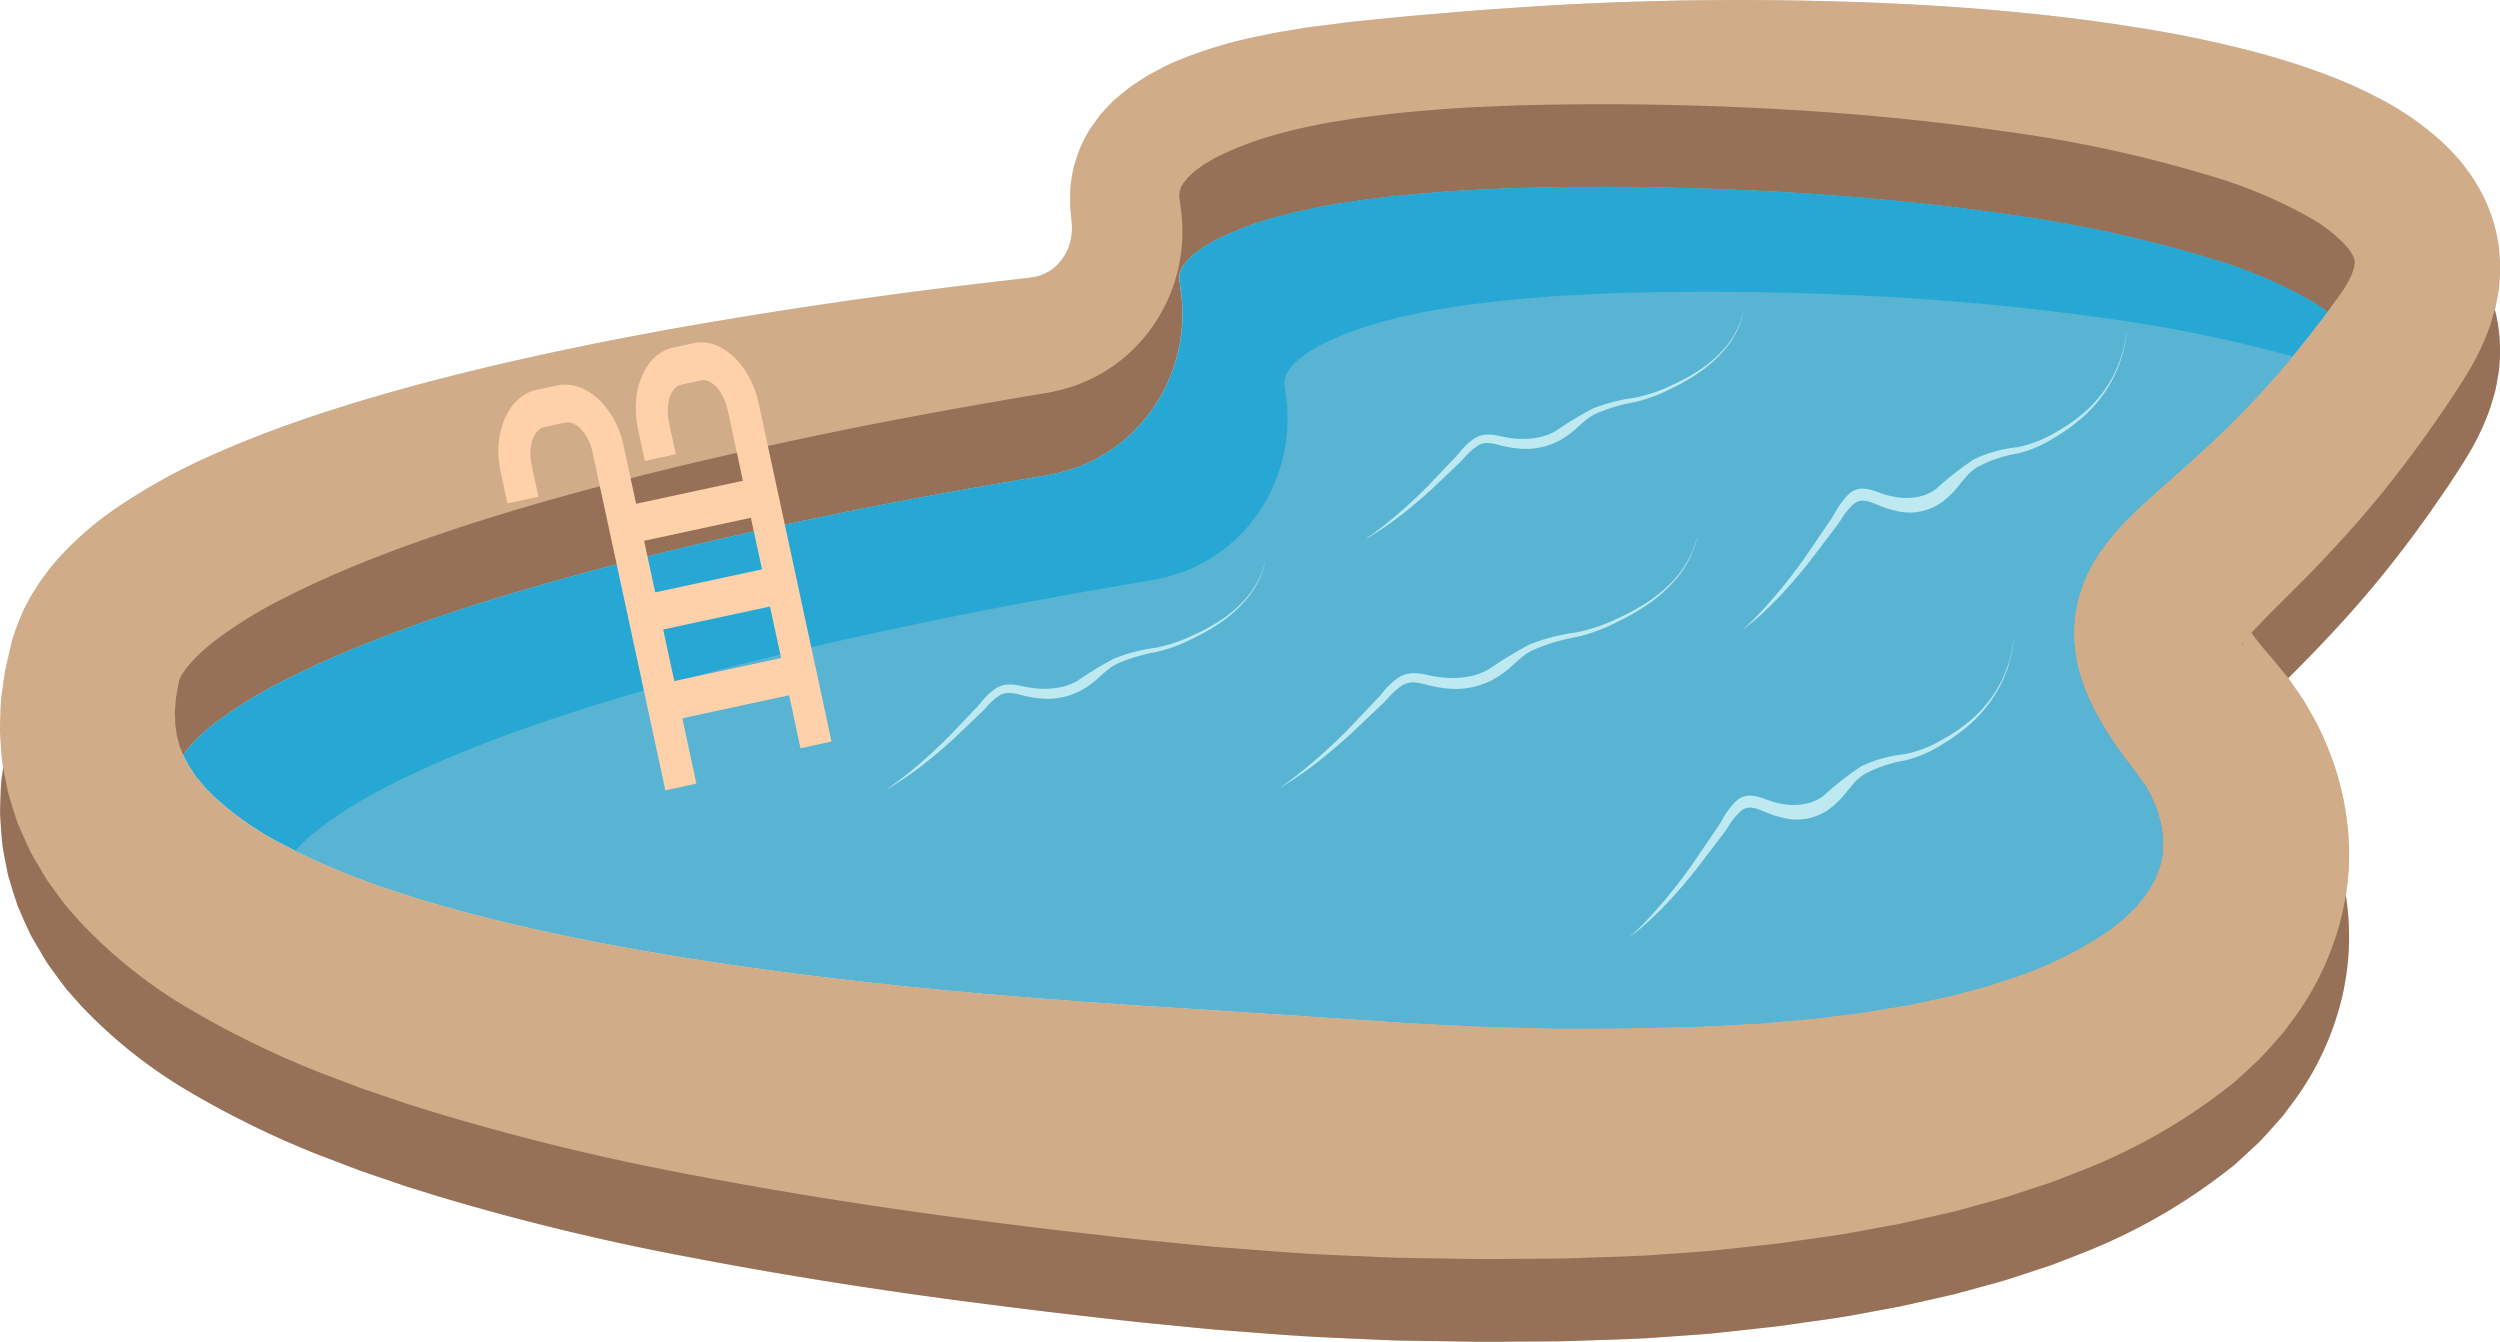 <svg xmlns="http://www.w3.org/2000/svg" xmlns:xlink="http://www.w3.org/1999/xlink" width="148.649" height="79.779" viewBox="0 0 148.649 79.779">
  <defs>
    <clipPath id="clip-path">
      <rect id="Rectangle_155" data-name="Rectangle 155" width="148.649" height="79.779" transform="translate(0 0)" fill="none"/>
    </clipPath>
  </defs>
  <g id="Groupe_2816" data-name="Groupe 2816" transform="translate(0 0.001)">
    <g id="Groupe_2814" data-name="Groupe 2814" transform="translate(0 -0.001)" clip-path="url(#clip-path)">
      <path id="Tracé_37198" data-name="Tracé 37198" d="M148.423,18.748a10.034,10.034,0,0,1,.158,3.312c-.042.257-.084.514-.132.772-.026.129-.048.26-.077.386l-.1.357-.212.714-.251.659A14.949,14.949,0,0,1,146.6,27.3l-.08.138-.1.158-.129.2-.254.392-.511.784c-.389.563-.781,1.125-1.17,1.691-.4.54-.784,1.093-1.2,1.63-.813,1.083-1.672,2.144-2.556,3.189s-1.823,2.061-2.768,3.045c-.588.614-1.186,1.215-1.768,1.8l.058.083.228.325.45.656.219.331c.074.113.122.206.183.309l.344.611a12.2,12.2,0,0,1,.627,1.267,17.037,17.037,0,0,1,1.456,5.649,15.087,15.087,0,0,1-.145,3.665v.006c.064.411.113.826.145,1.247a15.65,15.65,0,0,1-.711,6.044,17.02,17.02,0,0,1-2.743,5.247c-.141.193-.283.392-.431.576l-.46.524c-.309.344-.62.694-.939,1.029l-.987.916-.5.453c-.167.141-.341.267-.511.4a34.408,34.408,0,0,1-8.533,4.845l-1.087.424c-.363.138-.727.292-1.087.4l-2.174.714c-.727.225-1.447.405-2.17.611l-1.09.292-1.08.248-2.167.486-2.161.4c-1.444.286-2.871.45-4.308.666-.72.113-1.431.177-2.144.26l-2.141.232c-.717.084-1.424.119-2.135.174l-2.135.151c-1.418.074-2.829.106-4.244.158s-2.813.032-4.218.051-2.8-.019-4.193-.038l-2.09-.032c-.7-.019-1.386-.051-2.08-.084-1.392-.064-2.749-.116-4.16-.212-1.337-.087-2.672-.2-4.006-.3-.659-.045-1.341-.113-2.019-.18s-1.354-.132-2.032-.2c-1.354-.129-2.7-.283-4.032-.437-2.672-.3-5.337-.637-7.98-.981C51.589,76.6,46.355,75.778,41.2,74.788a145.385,145.385,0,0,1-15.188-3.668q-.931-.289-1.855-.576-.926-.318-1.846-.63L21.4,69.6l-.916-.347c-.611-.235-1.215-.46-1.823-.7a55.308,55.308,0,0,1-7.147-3.492,29.151,29.151,0,0,1-6.675-5.244c-.251-.283-.5-.566-.752-.846s-.476-.617-.711-.923c-.228-.321-.466-.62-.675-.958L2.085,56.05c-.1-.174-.2-.344-.293-.521l-.257-.56c-.167-.37-.331-.743-.489-1.116C.915,53.465.789,53.073.67,52.68L.494,52.1c-.048-.2-.087-.4-.125-.6-.08-.4-.154-.8-.222-1.2C.1,49.9.072,49.5.043,49.1L0,48.507c-.013-.2,0-.389,0-.585.016-.386.029-.772.045-1.157s.087-.743.132-1.112a.11.11,0,0,0,0-.032c-.013-.08-.029-.164-.042-.244-.048-.4-.074-.794-.1-1.193L0,43.588c-.013-.2,0-.389,0-.585.016-.386.029-.772.045-1.154s.087-.743.132-1.116.09-.743.174-1.087.161-.695.241-1.039l.061-.257.032-.129c.039-.141-.042.132.093-.35L.915,37.5.947,37.4l.068-.18.161-.415c.109-.267.238-.569.334-.743l.322-.6c.113-.19.228-.37.344-.556s.235-.36.357-.524l.366-.5c.251-.3.5-.621.759-.884a19.687,19.687,0,0,1,3.109-2.688,35.532,35.532,0,0,1,6.048-3.34c1.961-.871,3.871-1.579,5.729-2.209,3.717-1.244,7.237-2.17,10.546-2.961,6.614-1.559,12.385-2.543,17.143-3.3s8.5-1.219,11.047-1.534c2.427-.283,3.775-.441,3.9-.453.026-.006.051-.01.08-.016.084-.013.186-.029.309-.051.029,0,.061-.01.1-.016l.013-.01a.164.164,0,0,1,.035-.016.088.088,0,0,1,.042,0,.86.86,0,0,0,.106-.042,1.293,1.293,0,0,0,.267-.109,2.5,2.5,0,0,0,.621-.408,3.011,3.011,0,0,0,.965-1.974,3.475,3.475,0,0,0-.006-.73v-.026c-.006-.071-.029-.219-.029-.219l-.006-.093-.016-.186-.016-.19-.01-.1,0-.048,0-.1c-.006-.251-.006-.508,0-.769,0-.125.01-.257.019-.386L63.7,10.7c.035-.225.077-.45.122-.678s.129-.45.2-.675a7.376,7.376,0,0,1,.569-1.3,4.734,4.734,0,0,1,.37-.592c.132-.19.267-.379.408-.569.293-.328.6-.666.916-.968.321-.27.656-.556.993-.8.338-.225.682-.45,1.032-.669.347-.18.7-.363,1.055-.55s.711-.309,1.074-.463a26.094,26.094,0,0,1,4.45-1.293c.379-.074.765-.164,1.151-.232s.772-.125,1.164-.19c.788-.145,1.575-.209,2.382-.325.206-.026.392-.058.617-.08.193-.019.386-.042.582-.061.4-.042.807-.08,1.215-.122.826-.084,1.649-.167,2.492-.238,1.685-.138,3.418-.3,5.2-.408Q92.372.293,95.2.174c3.768-.158,7.732-.219,11.877-.141s8.469.267,12.96.7c2.247.222,4.533.5,6.868.874a70.516,70.516,0,0,1,7.141,1.469c1.215.325,2.443.7,3.691,1.145a28.6,28.6,0,0,1,3.791,1.656A17.045,17.045,0,0,1,145.4,8.629a12.374,12.374,0,0,1,.932,1.006c.154.17.3.386.444.579a7.006,7.006,0,0,1,.418.624,9.78,9.78,0,0,1,1.231,2.99,10.054,10.054,0,0,1,.158,3.315c-.042.257-.084.514-.132.772-.026.125-.048.257-.077.383l-.032.119c.029.109.058.219.084.331" transform="translate(0 0.001)" fill="#dad7d1"/>
      <path id="Tracé_37199" data-name="Tracé 37199" d="M148.423,88.519c-.026-.113-.055-.222-.084-.331a9.5,9.5,0,0,0-1.148-2.659,7.037,7.037,0,0,0-.418-.624c-.148-.2-.289-.408-.444-.579a12.31,12.31,0,0,0-.932-1.006,17.165,17.165,0,0,0-3.874-2.752,28.985,28.985,0,0,0-3.791-1.653c-1.248-.45-2.476-.82-3.691-1.148A72.331,72.331,0,0,0,126.9,76.3c-2.334-.376-4.62-.653-6.868-.871-4.492-.437-8.816-.627-12.96-.7S98.964,74.7,95.2,74.86q-2.826.121-5.5.312c-1.784.113-3.517.273-5.2.412-.842.071-1.665.151-2.492.238-.408.042-.813.08-1.215.122-.2.019-.389.042-.582.061-.225.022-.412.051-.617.077-.807.119-1.6.18-2.382.328-.392.064-.781.129-1.164.19s-.772.157-1.151.231a26.094,26.094,0,0,0-4.45,1.293c-.36.154-.717.286-1.074.463s-.707.367-1.055.55c-.35.215-.694.444-1.032.669-.337.248-.672.534-.993.8-.318.3-.624.64-.916.968-.141.187-.276.376-.408.569a4.723,4.723,0,0,0-.37.591,7.377,7.377,0,0,0-.569,1.3c-.074.225-.148.45-.2.675s-.087.453-.122.678l-.048.338c-.01.125-.016.257-.019.386-.01.26-.01.514,0,.768l0,.1,0,.048.01.1.016.186.016.19.006.093s.023.148.029.219v.022a3.506,3.506,0,0,1,.006.733,3.01,3.01,0,0,1-.965,1.974,2.589,2.589,0,0,1-.621.408,1.3,1.3,0,0,1-.267.109.483.483,0,0,1-.106.038.164.164,0,0,0-.042.006.178.178,0,0,0-.035.016l-.013.01c-.035.006-.067.01-.1.016-.122.019-.225.039-.309.051a.787.787,0,0,1-.08.013c-.129.016-1.476.174-3.9.457-2.55.315-6.292.791-11.047,1.534S35.7,94.93,29.089,96.489c-3.308.791-6.829,1.717-10.546,2.964-1.858.627-3.768,1.338-5.729,2.206A35.989,35.989,0,0,0,6.766,105a19.717,19.717,0,0,0-3.109,2.691c-.257.264-.508.585-.759.884l-.366.5c-.122.164-.241.337-.357.524s-.231.367-.344.556l-.322.6c-.1.174-.225.476-.334.743l-.161.415-.068.18-.032.093-.129.376a3.621,3.621,0,0,0-.093.351l-.032.129L.6,113.3c-.08.344-.161.691-.241,1.039s-.116.7-.17,1.055a.11.11,0,0,1,0,.032c-.045.37-.112.73-.132,1.112s-.029.772-.045,1.157c0,.2-.016.386,0,.585l.039.595c.029.4.055.794.1,1.193.067.4.141.8.222,1.2.039.2.077.4.125.6l.177.585c.119.392.244.785.376,1.174.158.373.321.746.489,1.116l.257.56c.09.177.193.347.293.521l.611,1.035c.209.338.447.637.675.958.235.306.46.643.711.923s.5.563.752.846a29.151,29.151,0,0,0,6.675,5.244,55.3,55.3,0,0,0,7.147,3.492c.608.241,1.212.466,1.823.7l.916.347.92.318q.921.313,1.846.63.926.284,1.855.575A145.392,145.392,0,0,0,41.2,144.559c5.151.99,10.385,1.816,15.677,2.524,2.643.344,5.308.685,7.98.981,1.334.154,2.678.309,4.032.437.678.064,1.354.132,2.032.2s1.36.135,2.019.18c1.334.1,2.669.212,4.006.3,1.411.1,2.768.148,4.16.212.694.032,1.383.064,2.08.084l2.09.032c1.4.019,2.784.061,4.193.038s2.807,0,4.218-.051,2.826-.084,4.244-.158l2.135-.151c.711-.055,1.418-.09,2.135-.174l2.141-.232c.714-.084,1.424-.148,2.144-.26,1.437-.215,2.865-.379,4.308-.666l2.161-.4,2.167-.486,1.08-.248,1.09-.292c.723-.206,1.444-.386,2.17-.611l2.174-.714c.36-.109.723-.264,1.087-.4l1.087-.424a34.408,34.408,0,0,0,8.533-4.845c.17-.135.344-.26.511-.4l.5-.453.987-.916c.318-.334.63-.685.939-1.029l.46-.524c.148-.183.289-.383.431-.576a17.02,17.02,0,0,0,2.743-5.247,15.65,15.65,0,0,0,.711-6.044c-.032-.421-.08-.836-.145-1.247v-.006a17.316,17.316,0,0,0-1.312-4.4,12.182,12.182,0,0,0-.627-1.267l-.344-.611c-.061-.106-.109-.2-.183-.312l-.219-.331-.45-.656-.228-.321c-.042-.064-.061-.08-.087-.116l-.08-.1-.746-.913-.543-.63-.244-.3c-.08-.1-.167-.2-.228-.286-.109-.148-.231-.3-.318-.428.167-.187.334-.37.537-.576l.627-.64c.331-.331.675-.672,1.026-1.019.582-.582,1.18-1.183,1.768-1.8.945-.984,1.874-2.006,2.768-3.045s1.743-2.106,2.556-3.189c.412-.537.8-1.09,1.2-1.63.389-.566.781-1.128,1.17-1.691l.511-.784.254-.392.129-.2.1-.158.08-.138a14.949,14.949,0,0,0,1.212-2.354l.251-.659.212-.714.1-.357c.029-.125.051-.257.077-.386.048-.257.09-.514.132-.772a10.034,10.034,0,0,0-.158-3.312M133.405,112.9a.431.431,0,0,0-.039.09.267.267,0,0,1-.039.064c-.013.016-.016.019-.016.023a.016.016,0,0,1-.01,0,.726.726,0,0,1,.1-.174m.19-13.973c-.82.842-1.662,1.669-2.543,2.482s-1.8,1.617-2.8,2.511l-.775.7c-.26.235-.543.514-.826.788a14.315,14.315,0,0,0-1.9,2.273l-.257.418c-.084.148-.164.27-.248.45s-.164.341-.241.511a4.842,4.842,0,0,0-.215.547c-.035.1-.067.206-.1.309a12.066,12.066,0,0,0,.553,1.482l.35.714.093.177.087.154.18.305c.241.427.473.772.711,1.132.122.186.238.347.354.508l.35.489c.235.315.463.6.7.91l.032.045c-.019-.022-.032-.039-.042-.048l.035.051.145.2.289.4.074.1a.558.558,0,0,1,.055.087l.042.09a1.789,1.789,0,0,0,.087.177l.051.084c.016.026.039.084.058.125l.122.264a3.7,3.7,0,0,1,.215.527,6.138,6.138,0,0,1,.383,2.055,4.47,4.47,0,0,1-.363,1.829l-.08.222-.122.215a.407.407,0,0,0-.032.064v0a3.736,3.736,0,0,1,.215.531,6.124,6.124,0,0,1,.383,2.054,4.456,4.456,0,0,1-.363,1.826l-.08.222-.122.219c-.039.071-.077.145-.113.219l-.052.109-.08.109c-.1.145-.2.289-.293.441-.116.145-.251.286-.366.434-.064.074-.116.148-.183.222l-.225.215-.444.434c-.177.138-.35.28-.524.421l-.257.212c-.09.071-.2.132-.3.2a22.99,22.99,0,0,1-5.694,2.749l-.82.267c-.273.087-.54.186-.833.257l-1.714.457c-.579.145-1.18.257-1.768.386l-.887.193-.913.151-1.823.3-1.865.231c-1.231.177-2.511.248-3.768.367-.627.064-1.27.084-1.91.119l-1.913.1-3.861.1c-1.293.026-2.591.013-3.884.026s-2.6-.051-3.9-.071-2.6-.1-3.906-.161l-1.952-.1-1.955-.132-7.893-.521q-1.963-.13-3.923-.257L68.07,134.5q-.979-.072-1.955-.138c-2.6-.167-5.18-.383-7.742-.6-5.122-.45-10.147-1.019-15.034-1.733s-9.629-1.588-14.1-2.7c-.556-.141-1.112-.28-1.669-.421l-1.63-.463-.81-.232-.791-.254c-.524-.17-1.051-.334-1.569-.511a43.942,43.942,0,0,1-5.726-2.418,18.5,18.5,0,0,1-4.344-2.984l-.4-.4a4.806,4.806,0,0,1-.344-.4c-.1-.132-.235-.26-.325-.4s-.174-.264-.264-.4c-.045-.064-.1-.129-.135-.193l-.1-.2c-.064-.132-.138-.26-.212-.389-.048-.135-.1-.267-.151-.4l-.084-.2c-.022-.068-.032-.138-.051-.206-.032-.138-.071-.273-.113-.408l-.061-.434-.035-.215a1.827,1.827,0,0,1-.01-.232c0-.154-.006-.309-.016-.463s.023-.328.029-.492a4.7,4.7,0,0,1,.045-.5l.09-.524.023-.132.01-.067c0-.013.006-.035.006-.045v0l.048-.18.01-.038c-.013.026-.032.048-.01,0a.35.35,0,0,0,.026-.061c.006-.023.006-.026.006-.023a.025.025,0,0,0,.006-.016l.061-.122a.815.815,0,0,1,.074-.132l.068-.109.019-.032c.087-.1.138-.209.238-.318a9.692,9.692,0,0,1,1.476-1.424,26.406,26.406,0,0,1,4.273-2.662c1.563-.8,3.186-1.511,4.81-2.164,3.257-1.3,6.5-2.354,9.591-3.26,6.186-1.807,11.742-3.064,16.327-4.038s8.231-1.627,10.713-2.064,3.81-.653,3.81-.653l.18-.029.248-.055c.08-.016.183-.039.3-.064l.1-.019c.058-.016.122-.035.183-.051.129-.039.267-.077.411-.119s.3-.1.457-.148.283-.113.434-.177a7.662,7.662,0,0,0,.942-.463,9.407,9.407,0,0,0,2.08-1.582,9.8,9.8,0,0,0,2.807-6.375,9.962,9.962,0,0,0-.116-2.129v0l0-.032-.023-.186-.026-.19-.01-.093L70.1,86.3h0c.013,0,.016,0,.013-.006s-.006,0-.01-.006.006-.035.01-.051a.411.411,0,0,0,0-.109c.01-.035.026-.068.032-.1,0-.074.055-.145.077-.228,0-.042.048-.084.074-.129a1.057,1.057,0,0,0,.08-.145c.093-.1.17-.206.27-.322.135-.113.244-.235.392-.357.167-.116.331-.241.5-.367.2-.116.405-.235.611-.36s.463-.225.7-.344a20.109,20.109,0,0,1,3.392-1.183c.318-.08.63-.177.965-.244s.672-.138,1.01-.209c.675-.154,1.4-.254,2.119-.37.177-.026.373-.061.537-.08.193-.026.386-.048.582-.074.379-.048.765-.093,1.151-.141.765-.084,1.563-.157,2.37-.225,1.611-.145,3.286-.212,5.012-.283,1.726-.051,3.508-.074,5.334-.074,3.652,0,7.5.109,11.491.354s8.138.643,12.366,1.254a78.377,78.377,0,0,1,12.665,2.775,28.158,28.158,0,0,1,5.662,2.45,10.628,10.628,0,0,1,.887.6,6.908,6.908,0,0,1,1.039.919,3.508,3.508,0,0,1,.286.347,1.419,1.419,0,0,1,.093.154.542.542,0,0,1,.08.141,1.057,1.057,0,0,1,.116.4,2.61,2.61,0,0,1-.042.354.743.743,0,0,0-.045.135c-.006.022-.01.045-.016.071l-.039.084c-.022.055-.042.113-.061.17l-.1.2a6.29,6.29,0,0,1-.556.916q-.521.709-1.035,1.418l-1.048,1.347c-.373.45-.73.913-1.116,1.354-.756.894-1.547,1.759-2.357,2.611" transform="translate(0 -69.77)" fill="#967157"/>
      <path id="Tracé_37200" data-name="Tracé 37200" d="M161.807,687.7c0,.005.008-.045,0,.005l-.016.059a.108.108,0,0,0,.009-.018.185.185,0,0,0,.012-.046" transform="translate(-151.132 -642.4)" fill="#967157"/>
      <path id="Tracé_37201" data-name="Tracé 37201" d="M148.423,13.828a9.782,9.782,0,0,0-1.231-2.99,7.024,7.024,0,0,0-.418-.624c-.148-.193-.289-.408-.444-.579a12.34,12.34,0,0,0-.932-1.006,17.046,17.046,0,0,0-3.874-2.749,28.588,28.588,0,0,0-3.791-1.656c-1.248-.447-2.476-.82-3.691-1.145A70.538,70.538,0,0,0,126.9,1.61c-2.334-.379-4.62-.653-6.868-.874-4.492-.437-8.816-.624-12.96-.7S98.964.015,95.2.173Q92.37.288,89.7.485c-1.784.109-3.517.27-5.2.408-.842.071-1.665.154-2.492.238-.408.042-.813.08-1.215.122-.2.019-.389.042-.582.061-.225.023-.412.055-.617.08-.807.116-1.595.18-2.382.325-.392.064-.781.129-1.164.19s-.772.158-1.151.232a26.1,26.1,0,0,0-4.45,1.292c-.363.154-.717.286-1.074.463s-.707.37-1.055.55c-.35.219-.694.444-1.032.669-.338.248-.672.534-.993.8-.318.3-.624.64-.916.968-.141.19-.276.379-.408.569a4.723,4.723,0,0,0-.37.591,7.375,7.375,0,0,0-.569,1.3c-.074.225-.148.45-.2.675s-.087.453-.122.678l-.048.337c-.01.129-.016.26-.019.386-.01.26-.01.518,0,.768l0,.1,0,.048.01.1.016.19.016.186.006.093s.023.148.029.219v.026a3.48,3.48,0,0,1,.006.73,3.011,3.011,0,0,1-.965,1.974,2.5,2.5,0,0,1-.621.408,1.3,1.3,0,0,1-.267.109.858.858,0,0,1-.106.042.088.088,0,0,0-.042,0,.173.173,0,0,0-.035.016l-.013.01c-.035.006-.068.013-.1.016-.122.023-.225.039-.309.051-.029.006-.055.01-.08.016-.129.013-1.476.17-3.9.453-2.55.315-6.292.791-11.047,1.534S35.7,20.242,29.089,21.8c-3.308.791-6.829,1.717-10.546,2.961-1.858.63-3.768,1.338-5.729,2.209a35.524,35.524,0,0,0-6.048,3.34A19.684,19.684,0,0,0,3.657,33c-.257.264-.508.588-.759.884l-.367.5c-.122.164-.241.337-.357.524s-.231.367-.344.556l-.321.6c-.1.174-.225.476-.334.743l-.161.415-.068.18-.032.093-.129.376a3.606,3.606,0,0,0-.093.35l-.032.129L.6,38.607c-.08.344-.161.691-.241,1.039s-.119.723-.174,1.087-.112.73-.132,1.116S.024,42.616.008,43c0,.2-.016.386,0,.585l.039.595c.029.4.055.794.1,1.193.013.08.029.164.042.244.055.318.116.637.18.955.039.2.077.4.125.6l.177.585c.119.392.244.785.376,1.174.158.373.322.746.489,1.119l.257.556c.093.18.193.347.293.521L2.7,52.165c.209.341.447.64.675.958s.46.643.71.923.5.563.752.845a29.153,29.153,0,0,0,6.675,5.244,55.3,55.3,0,0,0,7.147,3.492c.608.244,1.212.469,1.823.7l.916.347.92.315q.921.313,1.845.63c.617.193,1.235.383,1.855.575A144.558,144.558,0,0,0,41.2,69.868c5.151.99,10.385,1.817,15.677,2.524,2.643.344,5.308.685,7.98.98,1.334.158,2.678.312,4.032.437.678.064,1.354.132,2.032.2s1.36.135,2.019.18c1.334.1,2.669.212,4.006.3,1.411.1,2.768.148,4.16.212.695.032,1.383.064,2.08.084l2.09.035c1.4.016,2.784.058,4.193.035s2.807,0,4.218-.052,2.826-.084,4.244-.158l2.135-.148c.711-.058,1.418-.093,2.135-.177l2.141-.231c.714-.084,1.424-.145,2.145-.26,1.437-.215,2.865-.379,4.308-.666l2.161-.4,2.167-.485,1.08-.244,1.09-.3c.723-.2,1.444-.386,2.17-.611l2.173-.714c.36-.109.723-.26,1.087-.4l1.087-.424a34.29,34.29,0,0,0,8.533-4.842c.17-.135.344-.264.511-.4l.5-.453.987-.916c.318-.331.63-.685.939-1.029l.46-.524c.148-.183.289-.383.431-.572a17.077,17.077,0,0,0,2.743-5.25,16.13,16.13,0,0,0,.566-2.373v-.006a15.091,15.091,0,0,0,.145-3.665A17.037,17.037,0,0,0,138.17,43.9a12.214,12.214,0,0,0-.627-1.267l-.344-.611c-.061-.1-.109-.2-.183-.309l-.219-.331-.45-.656-.228-.325-.058-.084a.139.139,0,0,1-.029-.032l-.08-.1-.746-.913-.543-.627-.244-.3c-.08-.1-.167-.2-.228-.289-.109-.148-.231-.3-.318-.428.167-.183.334-.37.537-.575l.627-.64c.878-.878,1.852-1.829,2.794-2.813s1.874-2.006,2.765-3.045,1.746-2.109,2.559-3.193c.412-.537.8-1.087,1.2-1.63.389-.566.781-1.129,1.17-1.691l.511-.784.254-.392.129-.2s.077-.116.1-.157l.08-.135a14.848,14.848,0,0,0,1.212-2.357l.251-.656.212-.717.068-.238.032-.119c.029-.125.051-.257.077-.383.048-.257.09-.514.132-.772a10.058,10.058,0,0,0-.158-3.315M133.367,38.3a.262.262,0,0,1-.039.064c-.013.016-.016.019-.016.022h-.01a.661.661,0,0,1,.1-.177.659.659,0,0,0-.039.09m6.6-22.365a.742.742,0,0,0-.045.135c-.006.022-.01.045-.016.071l-.039.084c-.022.055-.042.113-.061.17l-.1.2a6.21,6.21,0,0,1-.559.913q-.376.516-.752,1.035l-.28.386c-.35.447-.7.894-1.048,1.344-.373.45-.73.913-1.116,1.354-.756.894-1.547,1.759-2.357,2.611s-1.662,1.669-2.543,2.485-1.8,1.614-2.8,2.508l-.775.7c-.26.235-.543.511-.826.785a14.459,14.459,0,0,0-1.9,2.273l-.257.421a5.048,5.048,0,0,0-.248.447c-.084.17-.164.341-.241.514a4.6,4.6,0,0,0-.215.547c-.067.2-.129.4-.186.6l-.084.3-.061.325a8.071,8.071,0,0,0-.071,2.559,7.75,7.75,0,0,0,.212,1.116c.029.112.058.218.087.321a12.06,12.06,0,0,0,.553,1.482l.35.714.093.177.087.154.18.305c.241.428.473.772.71,1.132.122.186.238.347.354.508l.35.489c.235.315.463.6.7.91l.032.045c-.019-.022-.032-.039-.042-.048l.035.051.145.2.289.4.074.1a.557.557,0,0,1,.055.087l.042.09a1.764,1.764,0,0,0,.087.177l.051.084c.016.026.039.084.058.125l.122.264a3.707,3.707,0,0,1,.215.527,6.136,6.136,0,0,1,.383,2.055A4.469,4.469,0,0,1,128.238,52l-.08.222-.122.215a.4.4,0,0,0-.032.064v0c-.029.051-.055.1-.08.151l-.051.113-.08.106c-.1.145-.2.289-.293.44-.116.145-.251.286-.366.434-.064.074-.116.151-.183.222l-.225.215-.444.437c-.177.135-.35.276-.524.418l-.257.212c-.09.071-.2.135-.3.2a22.876,22.876,0,0,1-5.694,2.746l-.82.267c-.273.09-.54.19-.833.257l-1.714.456c-.579.145-1.18.257-1.768.389l-.887.19-.913.151-1.823.3-1.865.232c-1.231.18-2.511.248-3.768.37-.627.064-1.27.08-1.91.116l-1.913.1-3.861.1c-1.293.026-2.591.013-3.884.026s-2.6-.051-3.9-.071-2.6-.1-3.906-.161l-1.952-.1L81.834,60.7l-7.893-.521q-1.963-.13-3.923-.254c-.649-.042-1.3-.08-1.948-.119l-1.955-.135c-2.6-.17-5.18-.386-7.742-.6-5.122-.45-10.147-1.019-15.034-1.733s-9.629-1.588-14.1-2.7l-1.669-.424-1.63-.463-.81-.232-.791-.254c-.524-.17-1.051-.334-1.569-.508a44.425,44.425,0,0,1-5.726-2.421,18.6,18.6,0,0,1-4.344-2.98l-.4-.4c-.141-.132-.225-.27-.344-.4-.1-.132-.235-.26-.325-.392s-.174-.267-.264-.4c-.045-.064-.1-.129-.135-.193l-.1-.2c-.064-.132-.138-.26-.212-.389-.01-.026-.019-.055-.029-.08-.039-.109-.077-.212-.122-.318l-.084-.2c-.022-.067-.032-.138-.051-.206-.032-.138-.071-.273-.112-.408l-.061-.434-.035-.215a1.827,1.827,0,0,1-.01-.232c0-.154-.006-.309-.016-.463s.026-.328.029-.492a4.756,4.756,0,0,1,.045-.5l.09-.524.023-.132.01-.067c0-.013.006-.035.006-.045v0l.048-.18.01-.035c-.013.022-.032.045-.01,0a.344.344,0,0,0,.026-.061c0-.006,0-.013.006-.019s0-.013.006-.019l.061-.119a.714.714,0,0,1,.074-.135l.087-.141c.087-.1.138-.206.238-.318a9.694,9.694,0,0,1,1.476-1.424,26.169,26.169,0,0,1,4.273-2.659c1.563-.8,3.186-1.514,4.81-2.167,3.257-1.3,6.5-2.35,9.591-3.26,6.186-1.807,11.742-3.064,16.327-4.038s8.231-1.627,10.713-2.064,3.81-.653,3.81-.653l.18-.029s.084-.019.248-.051c.08-.019.183-.042.3-.068l.1-.019c.058-.016.122-.032.183-.051.129-.035.267-.077.411-.119s.3-.093.457-.148a4.353,4.353,0,0,0,.434-.177,7.641,7.641,0,0,0,.942-.463,9.4,9.4,0,0,0,2.08-1.582,9.8,9.8,0,0,0,2.807-6.376,9.967,9.967,0,0,0-.116-2.129v0l0-.032-.023-.186-.026-.19-.01-.093-.006-.045,0,0c.013,0,.016,0,.013-.006a.012.012,0,0,1-.01,0c0-.019.006-.035.01-.055a.409.409,0,0,0,0-.109c.01-.035.026-.067.032-.1,0-.074.058-.145.077-.228,0-.042.048-.084.074-.129a1,1,0,0,0,.08-.141c.093-.1.17-.209.27-.325.135-.109.244-.235.392-.357.167-.116.331-.238.5-.366.2-.116.405-.235.611-.36s.463-.225.7-.344A19.829,19.829,0,0,1,76.246,7.9c.318-.08.63-.177.965-.248s.672-.138,1.009-.209c.675-.154,1.4-.251,2.119-.37.177-.026.373-.058.537-.08.193-.022.386-.048.582-.074.379-.048.765-.093,1.151-.141.765-.084,1.563-.158,2.369-.225,1.611-.145,3.286-.212,5.013-.28,1.726-.051,3.508-.077,5.334-.077,3.653,0,7.5.109,11.491.354s8.138.643,12.366,1.257a78.367,78.367,0,0,1,12.664,2.772,28.355,28.355,0,0,1,5.662,2.45,8.8,8.8,0,0,1,1.926,1.518,3.532,3.532,0,0,1,.286.347,1.43,1.43,0,0,1,.093.154.6.6,0,0,1,.08.142,1.057,1.057,0,0,1,.116.4,2.614,2.614,0,0,1-.042.354" transform="translate(0 0.002)" fill="#d0ac88"/>
      <path id="Tracé_37202" data-name="Tracé 37202" d="M292.8,176.226l-.28.386c-.35.447-.7.894-1.048,1.344-.254.305-.5.621-.752.926-.119.145-.241.286-.363.428-.756.894-1.547,1.759-2.357,2.611s-1.662,1.669-2.543,2.485-1.8,1.614-2.8,2.508l-.775.7c-.26.235-.543.511-.826.785a14.457,14.457,0,0,0-1.9,2.273l-.257.421a5.049,5.049,0,0,0-.248.447c-.084.17-.164.341-.241.514a4.587,4.587,0,0,0-.215.547c-.068.2-.129.4-.186.6l-.084.3-.061.325a8.07,8.07,0,0,0-.071,2.559,7.756,7.756,0,0,0,.212,1.116c.029.112.058.219.087.322a12.056,12.056,0,0,0,.553,1.482l.35.714.093.177.087.154.18.305c.241.428.473.772.711,1.132.122.186.238.347.354.508l.35.489c.235.315.463.6.7.91l.032.045c-.019-.022-.032-.039-.042-.048l.035.051.145.2.289.4.074.1a.558.558,0,0,1,.055.087l.042.09a1.752,1.752,0,0,0,.087.177l.051.084c.016.026.039.084.058.125l.122.264a3.716,3.716,0,0,1,.215.527,6.136,6.136,0,0,1,.383,2.055,4.469,4.469,0,0,1-.363,1.829l-.08.222-.122.215a.4.4,0,0,0-.032.064v0c-.029.052-.055.1-.08.151l-.051.113-.08.106c-.1.145-.2.289-.293.44-.116.145-.251.286-.367.434-.064.074-.116.151-.183.222l-.225.215-.444.437c-.177.135-.35.276-.524.418l-.257.212c-.09.071-.2.135-.3.2a22.877,22.877,0,0,1-5.694,2.746l-.82.267c-.273.09-.54.19-.833.257l-1.714.457c-.579.145-1.18.257-1.768.389l-.887.19-.913.151-1.823.3-1.865.232c-1.231.18-2.511.248-3.768.37-.627.064-1.27.08-1.91.116l-1.913.1-3.861.1c-1.293.026-2.591.013-3.884.026s-2.6-.051-3.9-.071-2.6-.1-3.906-.161l-1.952-.1-1.955-.132-7.893-.521q-1.963-.13-3.923-.254c-.649-.042-1.3-.08-1.948-.119l-1.955-.135c-2.6-.171-5.18-.386-7.742-.6-5.122-.45-10.147-1.019-15.034-1.733s-9.629-1.588-14.1-2.7l-1.669-.424-1.63-.463-.81-.232-.791-.254c-.524-.17-1.051-.334-1.569-.508a45.922,45.922,0,0,1-5.215-2.161q-.26-.13-.511-.26a18.6,18.6,0,0,1-4.344-2.98l-.4-.4c-.141-.132-.225-.27-.344-.4-.1-.132-.235-.26-.325-.392s-.174-.267-.264-.4c-.045-.064-.1-.129-.135-.193l-.1-.2c-.064-.132-.138-.26-.212-.389-.01-.026-.019-.055-.029-.08l.019-.032c.087-.1.138-.209.238-.318a9.7,9.7,0,0,1,1.476-1.424,26.406,26.406,0,0,1,4.273-2.662c1.563-.8,3.186-1.511,4.81-2.164,3.257-1.3,6.5-2.354,9.591-3.26,6.186-1.807,11.742-3.064,16.327-4.038s8.231-1.627,10.713-2.064,3.81-.653,3.81-.653l.18-.029.248-.055c.08-.016.183-.039.3-.064l.1-.019c.058-.016.122-.035.183-.051.129-.039.267-.077.411-.119s.3-.1.457-.148.283-.113.434-.177a7.67,7.67,0,0,0,.942-.463,9.408,9.408,0,0,0,2.08-1.582,9.8,9.8,0,0,0,2.807-6.376,9.965,9.965,0,0,0-.116-2.129v0l0-.032-.023-.186-.026-.19-.01-.093-.006-.048h0c.013,0,.016,0,.013-.006s-.006,0-.01-.006.006-.035.01-.051a.411.411,0,0,0,0-.109c.01-.035.026-.067.032-.1,0-.074.055-.145.077-.228,0-.042.048-.084.074-.129a1.049,1.049,0,0,0,.08-.145c.093-.1.17-.206.27-.322.135-.113.244-.235.392-.357.167-.116.331-.241.5-.367.2-.116.405-.235.611-.36s.463-.225.7-.344a20.109,20.109,0,0,1,3.392-1.183c.318-.08.63-.177.965-.244s.672-.138,1.009-.209c.675-.155,1.4-.254,2.119-.37.177-.026.373-.061.537-.08.193-.026.386-.048.582-.074.379-.048.765-.093,1.151-.141.765-.084,1.563-.157,2.369-.225,1.611-.145,3.286-.212,5.013-.283,1.727-.051,3.508-.074,5.334-.074,3.653,0,7.5.109,11.491.354s8.138.643,12.366,1.254a78.375,78.375,0,0,1,12.665,2.775,28.157,28.157,0,0,1,5.662,2.45,10.655,10.655,0,0,1,.887.6" transform="translate(-154.407 -157.68)" fill="#27a7d3"/>
      <path id="Tracé_37203" data-name="Tracé 37203" d="M385.267,267.407c-.119.145-.241.286-.363.428-.756.894-1.547,1.759-2.357,2.611s-1.662,1.669-2.543,2.485-1.8,1.614-2.8,2.508l-.775.7c-.26.235-.543.511-.826.785a14.46,14.46,0,0,0-1.9,2.273l-.257.421a5.055,5.055,0,0,0-.248.447c-.084.171-.164.341-.241.514a4.6,4.6,0,0,0-.215.547c-.068.2-.129.4-.186.6l-.084.3-.061.325a8.07,8.07,0,0,0-.071,2.559,7.753,7.753,0,0,0,.212,1.116c.029.112.058.219.087.322a12.06,12.06,0,0,0,.553,1.482l.35.714.093.177.087.154.18.305c.241.428.473.772.711,1.132.122.186.238.347.354.508l.35.489c.235.315.463.6.7.91l.032.045c-.019-.022-.032-.039-.042-.048l.035.051.145.2.289.4.074.1a.561.561,0,0,1,.055.087l.042.09a1.751,1.751,0,0,0,.087.177l.051.084c.016.026.039.084.058.125l.122.264a3.715,3.715,0,0,1,.215.527,6.135,6.135,0,0,1,.383,2.055,4.469,4.469,0,0,1-.363,1.829l-.08.222-.122.215a.4.4,0,0,0-.032.064v0c-.029.052-.055.1-.08.151l-.051.113-.08.106c-.1.145-.2.289-.293.441-.116.145-.251.286-.367.434-.064.074-.116.151-.183.222l-.225.215-.444.437c-.177.135-.35.276-.524.418l-.257.212c-.09.071-.2.135-.3.2a22.879,22.879,0,0,1-5.694,2.746l-.82.267c-.273.09-.54.19-.833.257l-1.714.457c-.579.145-1.18.257-1.768.389l-.887.19-.913.151-1.823.3-1.865.232c-1.231.18-2.511.248-3.768.37-.627.064-1.27.08-1.91.116l-1.913.1-3.861.1c-1.292.026-2.591.013-3.884.026s-2.6-.052-3.9-.071-2.6-.1-3.906-.161l-1.952-.1-1.955-.132-7.893-.521q-1.963-.13-3.923-.254c-.649-.042-1.3-.08-1.948-.119l-1.955-.135c-2.6-.171-5.18-.386-7.742-.6-5.122-.45-10.147-1.019-15.034-1.733s-9.629-1.588-14.1-2.7l-1.669-.424-1.63-.463-.81-.232-.791-.254c-.524-.17-1.051-.334-1.569-.508a45.919,45.919,0,0,1-5.215-2.16,10.21,10.21,0,0,1,1.309-1.225,26.405,26.405,0,0,1,4.273-2.662c1.563-.8,3.186-1.511,4.81-2.164,3.257-1.3,6.5-2.353,9.591-3.26,6.186-1.807,11.742-3.064,16.327-4.038s8.231-1.627,10.713-2.064,3.81-.653,3.81-.653l.18-.029.248-.055.3-.064.1-.019c.058-.016.122-.035.183-.052.129-.038.267-.077.412-.119s.3-.1.457-.148.283-.113.434-.177a7.667,7.667,0,0,0,.942-.463,9.4,9.4,0,0,0,2.08-1.582,9.8,9.8,0,0,0,2.807-6.376,9.968,9.968,0,0,0-.116-2.128v0l0-.032-.023-.186-.026-.19-.01-.093-.006-.048h0c.013,0,.016,0,.013-.006s-.006,0-.01-.006l.01-.051a.41.41,0,0,0,0-.109c.01-.035.026-.067.032-.1,0-.074.055-.145.077-.228,0-.042.048-.084.074-.129a1.039,1.039,0,0,0,.08-.145c.093-.1.17-.206.27-.322.135-.113.244-.235.392-.357.167-.116.331-.241.5-.366.2-.116.405-.235.611-.36s.463-.225.7-.344a20.1,20.1,0,0,1,3.392-1.183c.318-.08.63-.177.965-.244s.672-.138,1.009-.209c.675-.154,1.4-.254,2.119-.37.177-.026.373-.061.537-.08.193-.026.386-.048.582-.074.379-.048.765-.093,1.151-.141.765-.084,1.563-.158,2.37-.225,1.611-.145,3.286-.212,5.012-.283,1.727-.051,3.508-.074,5.334-.074,3.652,0,7.5.109,11.491.354s8.138.643,12.366,1.254a84.265,84.265,0,0,1,10.893,2.238" transform="translate(-248.952 -246.205)" fill="#59b4d3"/>
      <path id="Tracé_37204" data-name="Tracé 37204" d="M801.886,521.688l.253-.178c.163-.118.4-.291.7-.522a29.171,29.171,0,0,0,2.328-2.051l.348-.343.353-.371.742-.779.387-.406.193-.2c.066-.072.126-.142.187-.213a4.118,4.118,0,0,1,.9-.87,1.517,1.517,0,0,1,.672-.232,2.518,2.518,0,0,1,.684.046c.215.039.415.089.613.122a5.549,5.549,0,0,0,.6.071,4.88,4.88,0,0,0,1.194-.064,4.088,4.088,0,0,0,.576-.154,3.386,3.386,0,0,0,.53-.247,21.742,21.742,0,0,1,2.195-1.33,10.378,10.378,0,0,1,2.434-.633,9.061,9.061,0,0,0,2.175-.715,11.97,11.97,0,0,0,1.813-.992,7.5,7.5,0,0,0,1.32-1.14,5.411,5.411,0,0,0,.774-1.1c.048-.081.082-.163.118-.238s.072-.145.1-.214c.05-.137.1-.25.127-.347l.088-.3.009,0-.082.3c-.026.1-.074.213-.121.351-.023.07-.06.139-.092.217s-.068.159-.114.241a5.464,5.464,0,0,1-.76,1.125,7.946,7.946,0,0,1-1.3,1.188,12.087,12.087,0,0,1-1.8,1.056,9.306,9.306,0,0,1-2.194.817,10.135,10.135,0,0,0-2.334.7c-.092.043-.178.1-.266.149s-.162.107-.249.175c-.161.125-.318.269-.478.41a5.876,5.876,0,0,1-1.055.8,4.265,4.265,0,0,1-2.648.514,6.085,6.085,0,0,1-.654-.105c-.213-.045-.417-.1-.608-.146a2.052,2.052,0,0,0-.542-.062,1.05,1.05,0,0,0-.474.14,3.764,3.764,0,0,0-.829.741c-.068.073-.138.145-.2.211l-.211.2-.406.387-.779.741-.371.353-.37.332c-.484.428-.94.807-1.354,1.131s-.787.589-1.1.8-.561.371-.731.479l-.263.161Z" transform="translate(-749.079 -474.816)" fill="#bee9f0"/>
      <path id="Tracé_37205" data-name="Tracé 37205" d="M1233.883,296.051l.252-.178c.163-.118.4-.291.7-.522a29.111,29.111,0,0,0,2.329-2.051l.348-.343.353-.371.742-.779.387-.406.193-.2c.066-.072.126-.142.187-.213a4.121,4.121,0,0,1,.9-.87,1.517,1.517,0,0,1,.673-.232,2.515,2.515,0,0,1,.684.046c.215.039.415.089.613.122a5.519,5.519,0,0,0,.595.071,4.883,4.883,0,0,0,1.194-.064,4.1,4.1,0,0,0,.576-.154,3.4,3.4,0,0,0,.53-.248,21.736,21.736,0,0,1,2.195-1.33,10.378,10.378,0,0,1,2.434-.632,9.064,9.064,0,0,0,2.175-.715,11.956,11.956,0,0,0,1.813-.992,7.5,7.5,0,0,0,1.32-1.14,5.417,5.417,0,0,0,.774-1.1c.048-.081.082-.163.118-.238s.072-.145.1-.214c.05-.137.1-.25.127-.347l.088-.3.009,0-.082.3c-.026.1-.074.213-.121.351-.023.07-.06.139-.092.217s-.067.159-.114.241a5.467,5.467,0,0,1-.76,1.125,7.948,7.948,0,0,1-1.3,1.188,12.085,12.085,0,0,1-1.8,1.056,9.3,9.3,0,0,1-2.194.817,10.135,10.135,0,0,0-2.334.7c-.092.043-.178.1-.266.149s-.162.107-.249.175c-.161.125-.318.27-.478.41a5.873,5.873,0,0,1-1.055.8,4.265,4.265,0,0,1-2.647.514,6.071,6.071,0,0,1-.654-.105c-.213-.045-.417-.1-.608-.146a2.05,2.05,0,0,0-.542-.062,1.051,1.051,0,0,0-.474.14,3.767,3.767,0,0,0-.829.741c-.068.073-.138.145-.2.211l-.211.2-.406.387-.779.741-.371.353-.371.332c-.484.428-.94.807-1.354,1.131s-.786.589-1.1.8-.561.371-.731.479l-.263.161Z" transform="translate(-1152.627 -264.038)" fill="#bee9f0"/>
      <path id="Tracé_37206" data-name="Tracé 37206" d="M1155.107,501.093l.28-.2c.181-.131.446-.322.773-.578a32.315,32.315,0,0,0,2.581-2.273l.385-.38.392-.411.822-.863.429-.45.214-.224c.073-.08.14-.157.208-.236a4.561,4.561,0,0,1,.994-.964,1.681,1.681,0,0,1,.745-.257,2.793,2.793,0,0,1,.758.051c.239.043.46.1.679.135a6.132,6.132,0,0,0,.66.079,5.414,5.414,0,0,0,1.323-.071,4.537,4.537,0,0,0,.639-.17,3.753,3.753,0,0,0,.587-.274,24.117,24.117,0,0,1,2.432-1.474,11.507,11.507,0,0,1,2.7-.7,10.041,10.041,0,0,0,2.411-.793,13.268,13.268,0,0,0,2.009-1.1,8.313,8.313,0,0,0,1.463-1.264,6,6,0,0,0,.858-1.221c.053-.089.091-.18.131-.264s.08-.161.106-.237c.055-.151.111-.278.141-.385l.1-.328.01,0-.091.33c-.028.108-.082.236-.135.389-.025.077-.066.155-.1.24s-.075.177-.126.268a6.047,6.047,0,0,1-.842,1.246,8.8,8.8,0,0,1-1.443,1.317,13.4,13.4,0,0,1-2,1.171,10.311,10.311,0,0,1-2.431.9,11.23,11.23,0,0,0-2.586.776c-.1.048-.2.109-.3.165s-.18.118-.276.194c-.178.138-.352.3-.529.454a6.512,6.512,0,0,1-1.169.885,4.728,4.728,0,0,1-2.934.57,6.723,6.723,0,0,1-.725-.117c-.236-.05-.462-.115-.673-.162a2.274,2.274,0,0,0-.6-.069,1.166,1.166,0,0,0-.526.156,4.17,4.17,0,0,0-.919.821c-.076.081-.153.161-.227.234l-.234.223-.451.428-.863.821-.411.391-.411.368c-.537.475-1.042.895-1.5,1.254s-.872.653-1.216.889-.622.411-.81.53l-.292.179Z" transform="translate(-1079.039 -454.222)" fill="#bee9f0"/>
      <path id="Tracé_37207" data-name="Tracé 37207" d="M1573.992,318.57l.255-.237c.164-.158.405-.388.7-.7a30.04,30.04,0,0,0,2.316-2.783l.343-.469.346-.509.728-1.068.38-.557.189-.278c.064-.1.123-.2.182-.294a4.467,4.467,0,0,1,.885-1.188,1.182,1.182,0,0,1,.7-.282,2.1,2.1,0,0,1,.733.123c.233.074.45.162.664.227a4.773,4.773,0,0,0,.641.152,3.8,3.8,0,0,0,1.268,0,3.1,3.1,0,0,0,.6-.176,2.745,2.745,0,0,0,.545-.315,19.086,19.086,0,0,1,2.232-1.749,7.859,7.859,0,0,1,2.545-.718,6.966,6.966,0,0,0,2.262-.859,10.141,10.141,0,0,0,1.852-1.29,7.68,7.68,0,0,0,1.315-1.546,7.1,7.1,0,0,0,.736-1.535c.045-.113.074-.229.106-.335s.065-.2.084-.3c.042-.194.086-.355.107-.493l.069-.421.01,0-.063.425c-.019.139-.061.3-.1.5-.019.1-.052.2-.081.307s-.059.226-.1.341a7.3,7.3,0,0,1-.718,1.568,8.368,8.368,0,0,1-1.292,1.617,10.484,10.484,0,0,1-1.835,1.384,7.256,7.256,0,0,1-2.273,1,7.731,7.731,0,0,0-2.432.825,2.645,2.645,0,0,0-.523.427c-.161.168-.317.365-.476.555a5.644,5.644,0,0,1-1.06,1.071,3.284,3.284,0,0,1-2.782.529,5.4,5.4,0,0,1-.707-.206c-.231-.083-.453-.185-.66-.262a1.764,1.764,0,0,0-.584-.135.809.809,0,0,0-.495.165,3.908,3.908,0,0,0-.824,1.007c-.067.1-.135.2-.2.29l-.209.275-.4.527-.77,1.011-.367.481-.368.451c-.482.582-.937,1.094-1.351,1.529s-.791.79-1.1,1.074-.568.492-.741.634l-.268.212Z" transform="translate(-1470.339 -281.152)" fill="#bee9f0"/>
      <path id="Tracé_37208" data-name="Tracé 37208" d="M1472.172,595.774l.255-.237c.164-.158.405-.388.7-.7a30.048,30.048,0,0,0,2.316-2.784l.343-.469.346-.508.728-1.068.38-.557.189-.278c.064-.1.123-.2.182-.294a4.47,4.47,0,0,1,.886-1.188,1.182,1.182,0,0,1,.7-.282,2.1,2.1,0,0,1,.733.123c.233.074.45.162.664.227a4.764,4.764,0,0,0,.641.152,3.8,3.8,0,0,0,1.268,0,3.1,3.1,0,0,0,.6-.176,2.749,2.749,0,0,0,.545-.316,19.08,19.08,0,0,1,2.232-1.749,7.857,7.857,0,0,1,2.545-.718,6.963,6.963,0,0,0,2.262-.859,10.139,10.139,0,0,0,1.853-1.29,7.677,7.677,0,0,0,1.315-1.546,7.1,7.1,0,0,0,.736-1.535c.045-.113.074-.229.106-.335s.065-.2.084-.3c.042-.194.086-.355.107-.493l.069-.421.01,0-.064.425c-.019.139-.061.3-.1.5-.019.1-.052.2-.08.307s-.059.226-.1.341a7.292,7.292,0,0,1-.718,1.568,8.363,8.363,0,0,1-1.292,1.617,10.48,10.48,0,0,1-1.835,1.384,7.259,7.259,0,0,1-2.274,1,7.733,7.733,0,0,0-2.432.825,2.645,2.645,0,0,0-.523.427c-.161.168-.317.365-.476.555a5.655,5.655,0,0,1-1.06,1.071,3.285,3.285,0,0,1-2.782.529,5.378,5.378,0,0,1-.707-.206c-.231-.083-.453-.185-.66-.262a1.762,1.762,0,0,0-.583-.135.808.808,0,0,0-.495.165,3.908,3.908,0,0,0-.824,1.007c-.067.1-.135.2-.2.29l-.209.275-.4.527-.771,1.011-.367.481-.368.451c-.482.582-.937,1.094-1.351,1.529s-.791.79-1.1,1.074-.568.492-.741.634l-.268.212Z" transform="translate(-1375.224 -540.101)" fill="#bee9f0"/>
      <path id="Tracé_37209" data-name="Tracé 37209" d="M461.572,309.261l-1.2.258c-1.647.355-2.581,2.533-2.08,4.855l.405,1.881,1.844-.4-.405-1.881c-.234-1.086.092-2.116.712-2.25l1.2-.258c.62-.134,1.341.671,1.575,1.757l.907,4.212-6.351,1.368-.749-3.476c-.5-2.322-2.271-3.918-3.948-3.557l-1.226.264c-1.676.361-2.633,2.544-2.133,4.867l.405,1.881,1.844-.4-.405-1.881c-.234-1.086.116-2.122.765-2.261l1.226-.264c.648-.14,1.394.66,1.628,1.746l4.334,20.119,1.844-.4-.837-3.885,6.351-1.368.678,3.149,1.844-.4-4.334-20.119c-.5-2.322-2.247-3.923-3.895-3.568m3.434,10.385.661,3.067-6.351,1.368-.661-3.067Zm-4.554,9.71-.661-3.067,6.351-1.368.661,3.067Z" transform="translate(-420.357 -288.849)" fill="#ffd1ab"/>
    </g>
  </g>
</svg>
